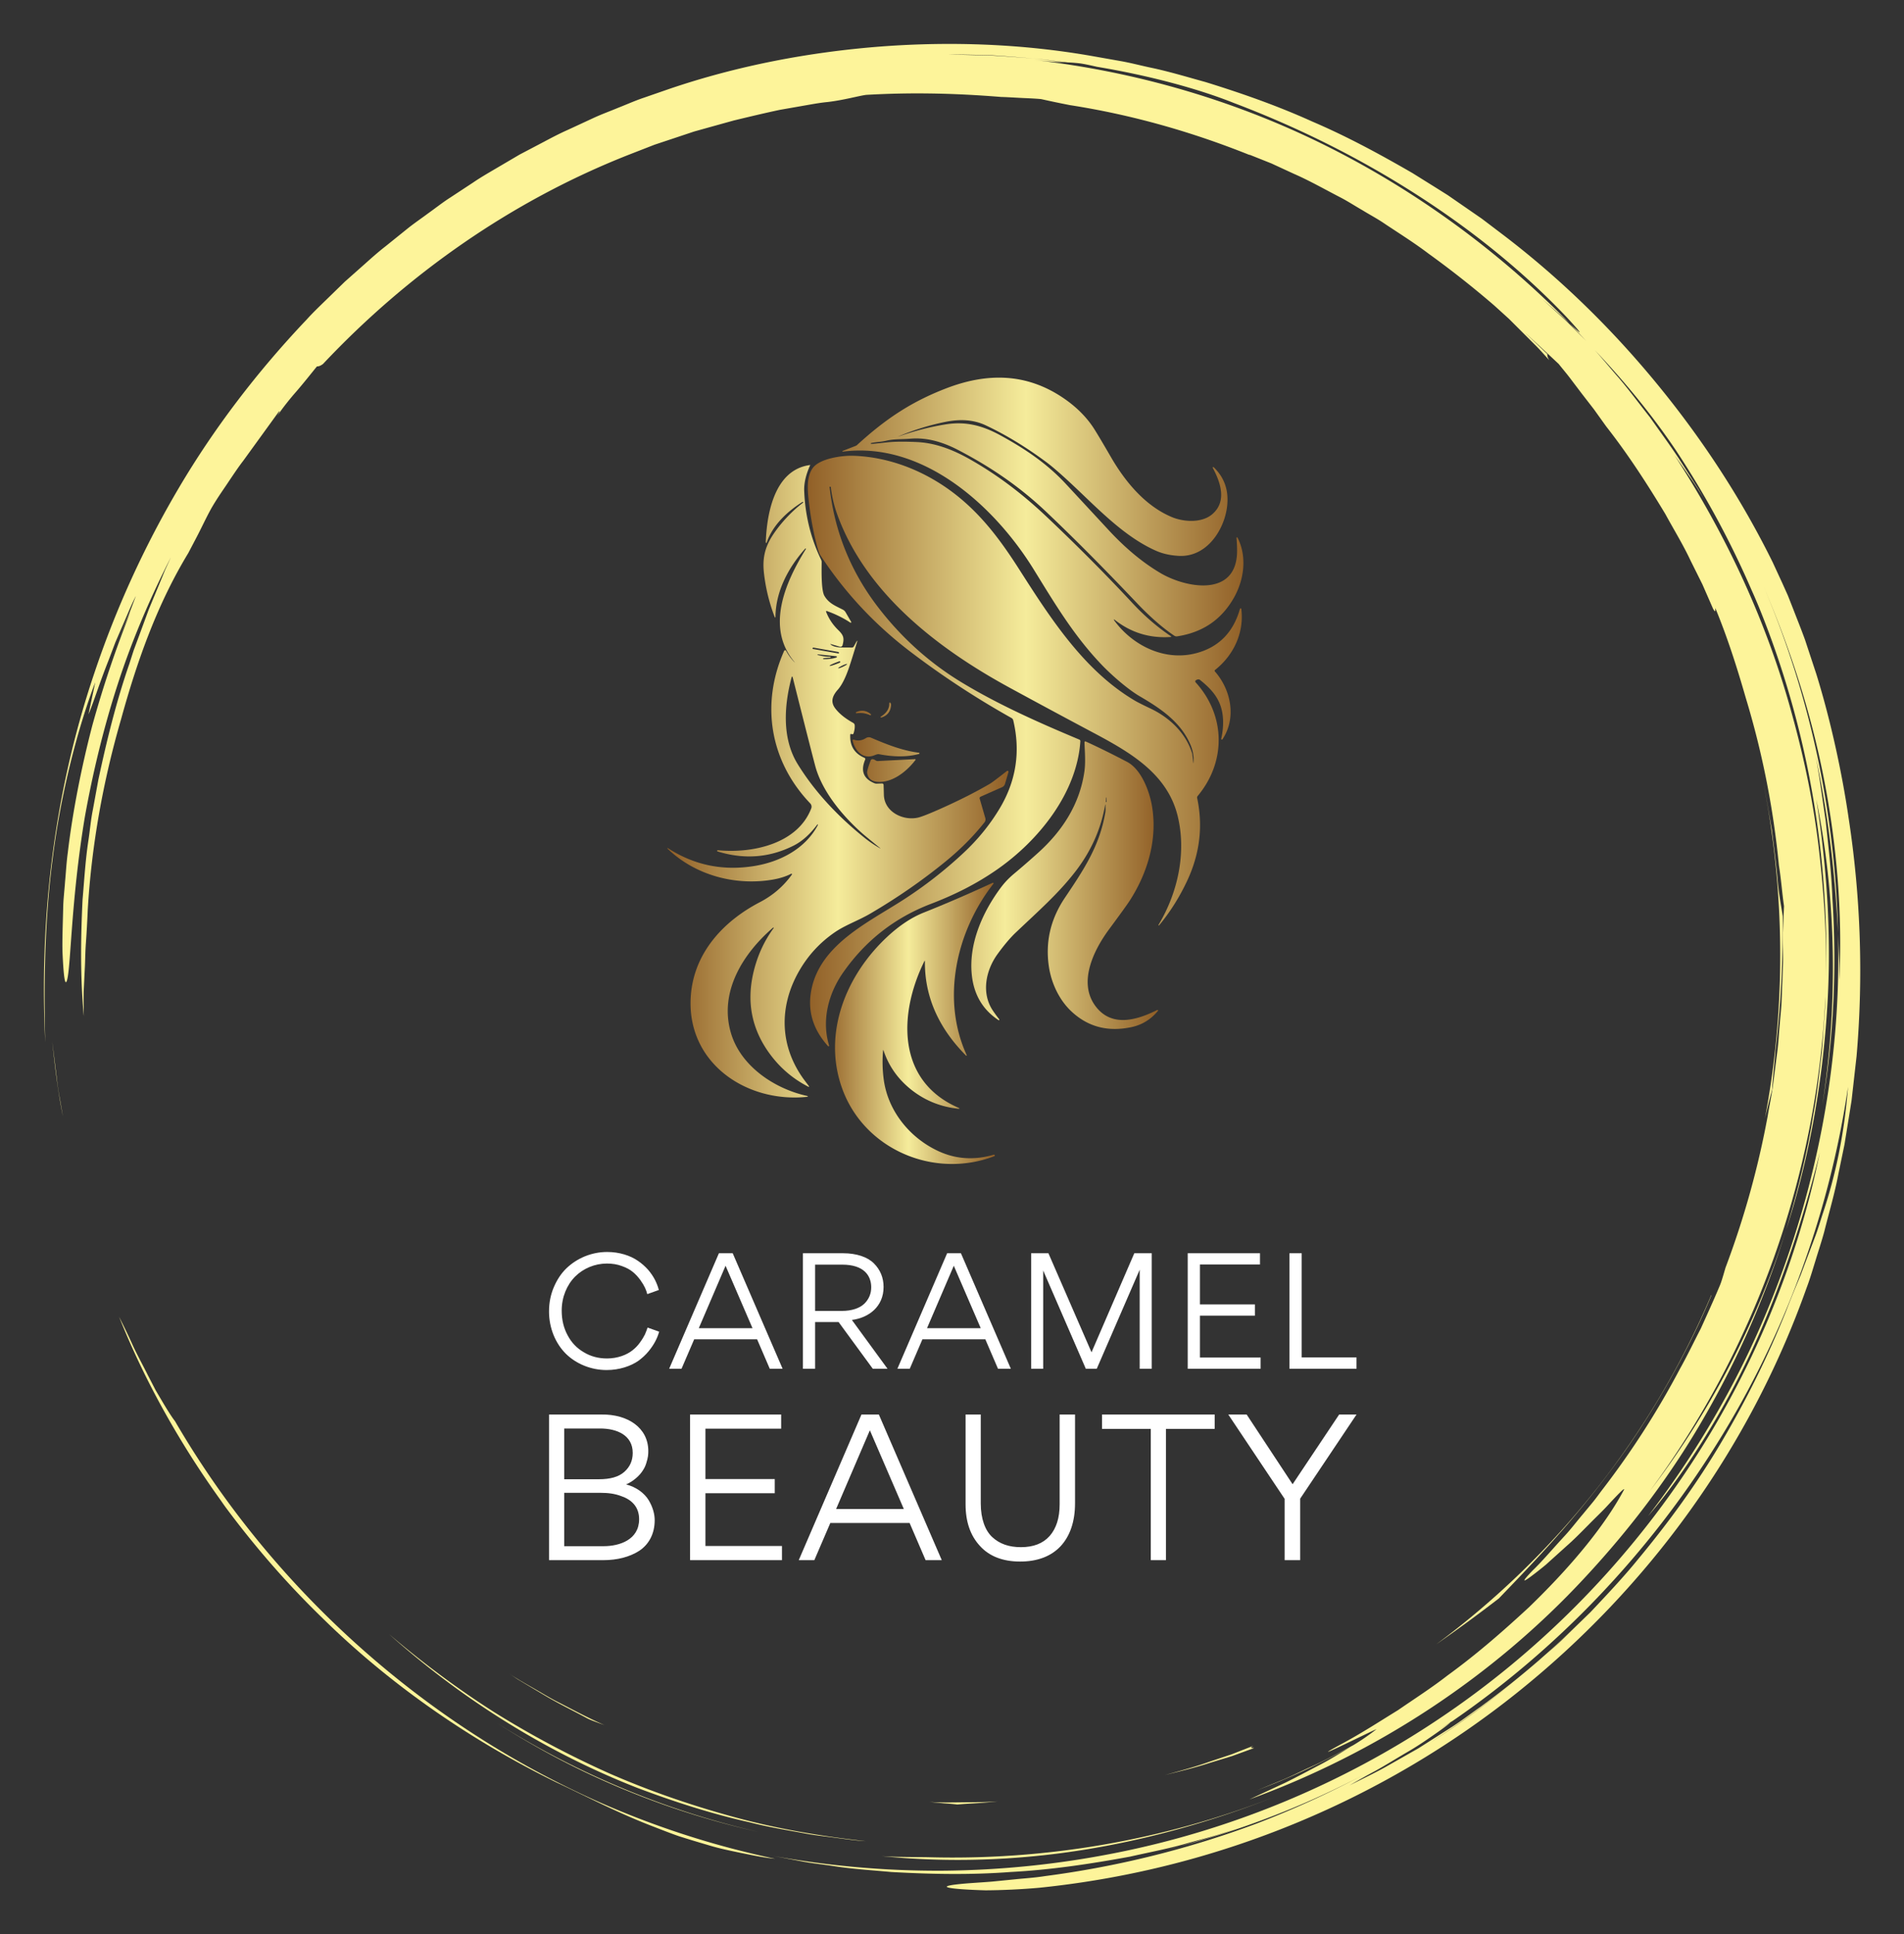 
        <svg xmlns="http://www.w3.org/2000/svg" xmlns:xlink="http://www.w3.org/1999/xlink" version="1.1" width="3094.345" 
        height="3142.751" viewBox="0 0 3094.345 3142.751">
			
			<rect x="0" y="0" width="3094.345" height="3142.751" fill="#333333" stroke="none"/>
			
			<g transform="scale(7.138) translate(10, 10)">
				<defs id="SvgjsDefs2719"><linearGradient id="SvgjsLinearGradient2728"><stop id="SvgjsStop2729" stop-color="#905e26" offset="0"></stop><stop id="SvgjsStop2730" stop-color="#f5ec9b" offset="0.5"></stop><stop id="SvgjsStop2731" stop-color="#905e26" offset="1"></stop></linearGradient></defs><g id="SvgjsG2720" featureKey="rootContainer" transform="matrix(2.223,0,0,2.223,0.001,0)" fill="#fdf49a"><path xmlns="http://www.w3.org/2000/svg" d="M17.914 148.907zM22.657 154.94a90.586 90.586 0 0 0 5.861 6.251c6.914 6.805 15.159 12.525 24.004 16.851 3.259 1.526 6.265 3.107 9.787 4.468.88.338 1.779.7 2.724 1.026.953.302 1.941.604 2.974.903 1.027.321 2.122.549 3.267.786 1.146.23 2.336.493 3.614.624a91.24 91.24 0 0 1-18.434-5.99 93.833 93.833 0 0 1-16.873-9.842c-10.548-7.727-19.57-17.648-26.16-28.989-.272-.339-.685-.985-1.18-1.808l-.796-1.348-.803-1.551c-.534-1.076-1.149-2.168-1.62-3.226a71.281 71.281 0 0 0-1.326-2.748c2.048 5.101 4.412 9.563 7.059 13.806a93.473 93.473 0 0 0 3.869 5.697c-.192-.259-.392-.511-.583-.771a95.012 95.012 0 0 0 4.6 5.841l.016.02zM18.039 149.078l-.125-.17.125.17zM1.335 106.042l-.483-3.875c.256 2.365.553 5.008 1.096 7.654l-.327-1.879a23.961 23.961 0 0 1-.286-1.9zM85.812 185.575c6.652.673 13.628.472 20.461-.609 6.837-1.077 13.524-2.987 19.741-5.449-11.45 4.503-23.602 6.506-35.49 6.171-1.591-.025-3.159 0-4.712-.113z"></path><path xmlns="http://www.w3.org/2000/svg" d="M46.426 171.967l-.259-.165c.087.055.172.111.259.165zM46.167 171.802zM43.653 170.135zM56.077 177.284A83.837 83.837 0 0 0 73.2 183.1c-9.688-2.21-18.805-6.109-26.774-11.133 3.06 1.947 6.277 3.749 9.651 5.317zM177.002 107.094c.098-1.58.296-3.238.346-4.027.594-5.071.77-9.401.745-13.745-.11-.783-.425-2.25-.55-3.918-.153-1.672-.378-3.309-.568-4.924-.289-1.601-.538-3.186-.854-4.74 2.275 11.617 2.237 23.279.144 34.282a94.97 94.97 0 0 1 .737-2.928z"></path><path xmlns="http://www.w3.org/2000/svg" d="M.887 83.482c.848-6.9 2.653-13.626 4.37-18.107l-.695 3.28c.429-.961 1.122-3.194 2.067-5.557l.682-1.802.753-1.747c.5-1.131.92-2.203 1.363-3.025-.303.771-.595 1.602-.947 2.436-.345.837-.732 1.687-1.101 2.542l1.514-3.409A111.863 111.863 0 0 0 4.954 69.8c-1.133 4.352-2.029 8.926-2.511 13.032-.14 1.024-.189 2.024-.28 2.978-.067.954-.183 1.864-.192 2.724-.042 1.719-.1 3.224-.071 4.428.105 2.409.25 3.61.459 2.939.411-1.333.403-8.188 1.837-16.767.767-4.276 1.868-8.966 3.362-13.561 1.483-4.599 3.427-9.058 5.44-12.992l-.592 1.292-.545 1.331-1.116 2.691-1.024 2.78-.521 1.402c-.153.476-.308.954-.461 1.434-1.32 3.807-2.307 7.816-3.167 11.857l-.559 3.052c-.205 1.014-.292 2.046-.444 3.067-.318 2.041-.434 4.097-.611 6.129-.199 4.074-.239 8.098.13 11.946-.015-.914-.03-1.726-.017-2.512l.115-2.355c.048-.809.039-1.667.115-2.65.07-.983.134-2.091.19-3.402.391-6.608 1.572-13.15 3.408-19.481 1.75-6.358 3.814-11.957 6.889-17.03l.801-1.526c.542-1.024.993-2.034 1.566-3.064.653-1.13 1.278-1.976 1.784-2.751.521-.767.963-1.441 1.469-2.095l3.682-5.082c.075-.009-.022.185-.2.473a28.962 28.962 0 0 1 1.959-2.49c.755-.875 1.488-1.803 2.109-2.569.146-.007.288-.011.623-.251 8.65-9.197 19.295-16.692 31.291-21.417l2.667-1.039 2.7-.899 1.343-.448 1.36-.38 2.71-.753c1.55-.373 3.12-.751 4.721-1.091l2.437-.426c.819-.141 1.642-.3 2.484-.378 1.674-.201 3.134-.625 3.921-.729 4.369-.249 8.73-.199 13.849.216.397.007 1.015.043 1.732.082.717.041 1.537.061 2.332.134.932.21 1.927.418 2.971.621 6.369.988 12.527 2.754 18.386 5.103l-.007-.028 2.244.894 2.29 1.058c1.571.684 3.11 1.559 4.7 2.383.798.407 1.554.904 2.338 1.354.77.474 1.576.894 2.32 1.412 1.508 1.002 3.037 1.961 4.446 3.032a99.912 99.912 0 0 1 6.6 5.198c.046.042.094.081.14.122l.042.038 1.457 1.322 1.394 1.391 1.395 1.392c.462.467.89.967 1.337 1.449-.216-.35-.208-.491-.2-.63-.689-.66-1.504-1.441-2.309-2.21 1.343 1.222 2.515 2.327 3.477 3.229.371.474.776.94 1.16 1.449l1.186 1.566 1.261 1.629 1.255 1.752c2.226 2.838 4.191 5.874 6.057 8.97.864 1.588 1.817 3.131 2.586 4.774l1.213 2.436 1.092 2.497c.314.533.192.022.231-.068 1.225 2.962 2.21 6.042 3.102 9.146a88.212 88.212 0 0 1 3.408 17.211c.225 1.378.321 2.772.52 4.153l-.123 2.924c-.001 1.103.057 2.206.01 3.311l-.128 3.326c-.016.75-.124 1.569-.187 2.459-.084.888-.128 1.846-.256 2.856l-.412 3.192c-.132 1.119-.387 2.269-.583 3.471a90.635 90.635 0 0 1-4.312 15.482c-.242.826-.427 1.486-.592 1.855-.627 1.501-1.296 2.954-1.942 4.385-.723 1.394-1.386 2.788-2.127 4.108a86.09 86.09 0 0 1-7.949 12.379c-.336.439-.649.885-.987 1.297l-.998 1.206c-.66.779-1.25 1.558-1.876 2.234-1.251 1.352-2.301 2.606-3.286 3.549-1.128 1.178-1.027 1.233-.246.665a35.07 35.07 0 0 0 1.608-1.262l2.122-1.914c.776-.677 1.519-1.441 2.235-2.161.708-.725 1.416-1.386 1.962-1.984 1.101-1.191 1.824-1.926 1.67-1.599-1.777 3.345-5.013 7.471-9.743 12.035-2.413 2.227-5.128 4.647-8.339 6.98-1.566 1.221-3.307 2.338-5.082 3.558-1.834 1.123-3.708 2.353-5.757 3.445-4.484 2.442 3.365-1.475 3.577-1.512a22.87 22.87 0 0 1-2.377 1.64c-1.478.786-2.943 1.597-4.474 2.273-.895.411-1.774.855-2.679 1.239l-2.729 1.122 1.444-.568c2.952-1.173 5.711-2.555 8.202-3.922-.936.566-1.96 1.221-3.082 1.812-1.203.622-2.448 1.302-3.697 1.909l-3.625 1.686c12.968-4.711 24.885-12.507 34.319-22.67 4.723-5.066 8.935-10.631 12.369-16.651a93.904 93.904 0 0 0 8.288-18.999c-3.154 9.93-8.071 19.052-13.981 26.765 10.744-14.507 17.15-32.293 17.999-50.636-.001 1.011-.101 2.018-.168 3.025-.083 1.007-.123 2.018-.241 3.022-.257 2.005-.441 4.021-.827 6.009-.624 4-1.636 7.931-2.782 11.815 2.262-7.021 3.613-14.424 4.145-21.869.554-7.451.092-14.947-1.057-22.211 1.974 9.622 2.301 20.524.619 31.298 1.182-6.949 1.482-14.112 1.028-21.214-.102-2.713-.422-5.407-.685-7.901-.377-2.476-.662-4.762-1.027-6.611 1.445 6.826 2.015 12.648 2.293 18.136-.267-11.977-2.748-24.112-7.62-35.511 2.659 6.191 4.842 12.851 6.175 19.698 1.34 6.84 1.897 13.838 1.58 20.57-.015-.788.018-1.575-.028-2.366l-.107-2.391c.287 10.85-1.384 21.604-4.696 31.717-1.662 5.056-3.715 9.969-6.2 14.644a95.521 95.521 0 0 1-8.56 13.316c3.673-4.29 7.551-10.354 10.646-17.015 3.081-6.675 5.368-13.894 6.941-20.199-2.314 11.322-6.907 22.494-13.571 32.471-6.646 9.985-15.351 18.764-25.423 25.502-10.06 6.759-21.474 11.437-33.187 13.748a94.608 94.608 0 0 1-17.657 1.809 94.462 94.462 0 0 1-17.361-1.515l3.005.571c1.002.19 2.018.295 3.026.445 2.016.324 4.055.446 6.087.633 4.073.229 8.168.306 12.25-.005 4.089-.217 8.152-.827 12.196-1.572 2.006-.456 4.036-.829 6.017-1.414.994-.278 2-.521 2.987-.83l2.955-.958c-1.492.462-3.062 1.074-4.739 1.523l-2.101.618a91.772 91.772 0 0 0 12.91-4.496 89.46 89.46 0 0 0 5.651-2.705 96.653 96.653 0 0 1-10.714 4.872 98.407 98.407 0 0 1-21.66 5.382c-1.11.176-2.122.231-3.029.326l-2.428.24c-1.429.113-2.484.164-3.222.245-1.477.147-1.687.284-1.099.397.587.113 1.971.203 3.673.251 1.697-.01 3.71-.101 5.541-.268 18.397-1.887 35.288-9.107 48.824-19.916 13.545-10.811 23.919-25.172 29.701-41.467.363-.946.642-1.922.944-2.89.293-.971.617-1.932.882-2.912.491-1.97 1.072-3.917 1.448-5.917l.619-2.985.487-3.012.241-1.507.172-1.517.342-3.034c.698-8.114.422-16.315-.812-24.363-.66-4.554-1.82-9.961-3.315-14.777l-1.15-3.484c-.4-1.107-.825-2.151-1.203-3.133l-.557-1.415-.571-1.271-.981-2.124c-3.134-6.359-7.072-12.424-11.682-18.065-4.605-5.643-9.896-10.868-15.861-15.418l-2.244-1.703-2.327-1.608-1.166-.806-1.203-.756-2.417-1.508c-3.295-1.904-6.67-3.739-10.228-5.261-3.521-1.598-7.206-2.895-10.957-4.055-1.895-.52-3.781-1.1-5.724-1.499-.968-.209-1.928-.463-2.907-.638l-2.944-.521C100.363.01 93.04-.285 85.724.265 78.412.83 71.069 2.218 64.028 4.614l-2.635.913c-.881.297-1.73.682-2.597 1.019-.858.359-1.735.673-2.577 1.069l-2.532 1.173c-.852.376-1.675.808-2.496 1.245l-2.469 1.297-2.402 1.412c-.8.472-1.606.933-2.372 1.458l-2.324 1.528c-.782.497-1.506 1.078-2.261 1.612-.741.554-1.51 1.07-2.226 1.654l-2.157 1.737c-.729.565-1.417 1.178-2.103 1.792l-2.063 1.83-1.971 1.919c-.656.639-1.319 1.271-1.93 1.951-5.031 5.298-9.451 11.078-13.066 17.194A99.518 99.518 0 0 0 5.18 64.379C.805 77.299-.45 90.402.134 102.237c-.126-4.872-.147-11.859.753-18.755zm141.132 90.446a96.807 96.807 0 0 0 8.765-6.389c-2.84 2.339-5.758 4.499-8.765 6.389zm40.217-54.282c-.299.901-.552 1.791-.882 2.641l-.957 2.523-.466 1.248-.513 1.231a108.54 108.54 0 0 0-.997 2.501 97.307 97.307 0 0 1-6.587 13.35c-2.521 4.275-5.443 8.281-8.565 12.04-1.542 1.899-3.222 3.66-4.874 5.421l-2.581 2.523c-.847.848-1.774 1.604-2.652 2.404-.736.64-1.478 1.266-2.225 1.882a90.696 90.696 0 0 0 7.896-7.312 89.808 89.808 0 0 1-11.689 10.188c-1.036.722-2.037 1.496-3.113 2.176l-3.247 2.069-3.43 1.949c-1.167.648-2.399 1.224-3.634 1.855a74.206 74.206 0 0 1 2.685-1.508c1.021-.567 2.092-1.237 3.138-1.85 1.054-.601 2.012-1.261 2.808-1.813.796-.552 1.42-1.01 1.745-1.306-.464.315-.936.617-1.406.924a92.477 92.477 0 0 0 1.507-1.015c-.021.023-.065.059-.101.091 10.932-7.466 20.245-17.277 27.223-28.462 7.009-11.175 11.57-23.781 13.46-36.601-.41 5.142-1.352 9.248-2.543 12.851zm-6.654-65.352zm-8.448-12.698a92.37 92.37 0 0 1 7.773 14.352c.25.549.486 1.106.719 1.664 4.963 12.154 7.221 25.192 6.89 38.036.084-4.25-.198-8.498-.669-12.71-.533-4.854-1.518-9.65-2.824-14.341-2.562-9.407-6.723-18.323-12.005-26.451.485.67.996 1.396 1.525 2.166a32.826 32.826 0 0 1 1.59 2.463l-.638-1.109-.689-1.079-1.378-2.156c-.938-1.424-1.955-2.796-2.934-4.192-1.062-1.334-2.069-2.712-3.174-4.011-.836-.953-1.637-1.938-2.485-2.879 2.992 3.155 5.801 6.54 8.299 10.247zM96.886 1.152c1.467.078 2.937.221 4.407.331 1.204.101 2.402.279 3.588.413.356.015.732.039 1.204.092.471.065 1.034.186 1.769.354 5.469.912 10.459 2.283 14.001 3.699 6.798 2.573 13.123 5.774 18.86 9.471 5.739 3.69 10.889 7.887 15.246 12.471 2.008 2.179 1.422 1.704.315.646l1.662 1.764c-.736-.734-1.459-1.478-2.206-2.196l-2.301-2.09c.56.49 1.918 1.663 2.845 2.522-7.389-7.539-16.026-13.799-25.375-18.404-9.356-4.603-19.431-7.446-29.502-8.581 1.618.18 2.412.22 3.168.24-1.085-.127-2.173-.301-3.274-.401-1.479-.097-2.955-.229-4.423-.301l-4.36-.103c1.444-.001 2.907.039 4.376.073z"></path><path xmlns="http://www.w3.org/2000/svg" d="M115.942 184.69l.426-.125c-.446.12-.885.252-1.334.366.304-.076.609-.15.908-.241zM160.424 146.151c4.235-5.587 7.977-12.263 10.366-18.014l-.029.006c-6.061 14.322-15.892 26.66-28.16 35.744a159.12 159.12 0 0 0 6.418-4.703c2.698-2.82 7.213-7.406 11.405-13.033zM35.35 162.846c7.172 6.412 15.821 11.992 25.448 15.751 3.754 1.413 7.585 2.651 11.503 3.523 1.944.502 3.929.812 5.899 1.181.987.175 1.987.272 2.979.412.994.129 1.986.275 2.987.333-4.519-.501-9.005-1.251-13.372-2.44-4.364-1.185-8.642-2.65-12.769-4.449a97.4 97.4 0 0 1-11.894-6.314c-3.786-2.408-7.376-5.097-10.781-7.997zM123.877 174.277l-2.219.871-2.266.756c-1.5.54-3.047.944-4.59 1.373 1.551-.39 3.111-.754 4.624-1.254l2.283-.698 2.23-.815c-.086-.044-.594.055-.062-.233zM97.683 179.965c-1.16.099-2.326.09-3.494.102-1.168.014-2.338.039-3.509-.038l1.576.148c.482.031.916.068 1.295.113 1.381-.118 2.752-.151 4.132-.325zM51.441 169.209c1.341.787 2.765 1.48 4.178 2.244.354.194.996.415 1.801.709-1.721-.739-3.37-1.655-5.046-2.505-.83-.441-1.629-.935-2.443-1.395-.812-.464-1.621-.927-2.389-1.445l.937.626.977.584 1.985 1.182z"></path></g><g id="SvgjsG2721" featureKey="symbolFeature-0" transform="matrix(0.458,0,0,0.458,91.279,42.238)" fill="url(#SvgjsLinearGradient2728)"><g xmlns="http://www.w3.org/2000/svg" fill="url(#SvgjsLinearGradient2728)"><path d="M225.36 102.95q12.37-4.3 23.72-6.09c9.65-1.53 17.89.43 27.07 5.45 12.29 6.72 23.1 13.95 32.57 24.16q12.86 13.86 21.3 22.98 12.52 13.52 25.68 21.3c12.84 7.59 38.19 12.26 38.15-11.12q0-2.38-.29-6.34a.26.25-61 0 1 .48-.14c4.83 9.35 3.36 20.83-1.78 29.91q-9.24 16.31-28.2 19.17a2.05 2.03 57.3 0 1-1.44-.32c-6.51-4.37-12.99-10.33-18.62-16.27-15.53-16.37-30.25-31.26-44.94-45.2-13.51-12.82-27.97-22.55-43.87-30.82-7.36-3.83-15.3-6.31-23.58-5.65-5.31.42-8.07.05-12.41 1.08-2.34.55-4.79.57-7.23 1.08a.23.23 0 0 0-.07.43q.2.12 7.65-.71 5.72-.64 15.25-.18c8.92.43 17.53 3.64 26.13 8.51 13.87 7.86 26.24 17.24 38.54 28.9q23.19 22 42.22 42.47 9.14 9.83 19.32 16.66a.19.18-30.4 0 1-.09.34q-15.81 1.08-28.04-8.64a.17.17 0 0 0-.24.24c9.17 12.69 25.34 20.75 41.25 16.35q16.48-4.55 21.38-21.93a.34.34 0 0 1 .67.05c1.48 11.84-3.85 23.04-13.03 30.31a.53.53 0 0 0-.07.77c8.04 9.16 10.79 23.14 3.74 33.71a.35.34 68.3 0 1-.62-.27q1.04-4.6.93-8.88c-.23-9.41-4.57-14.86-11.48-20.37a1.24 1.2 58.8 0 0-.96-.25q-.7.12-1.16.49a.65.64 49.4 0 0-.07.94c15.04 16.56 15.21 39.57 1.03 56.52a1.21 1.21 0 0 0-.25 1.02q4.44 20.93-4.92 41.02-5.72 12.26-14.01 22.24a.16.16 0 0 1-.22.03h-.01a.19.19 0 0 1-.05-.26c9.58-15.95 13.95-35.78 9.55-53.99-5.45-22.59-26.32-33.19-45.4-43.34q-17.09-9.1-37.87-20.39c-35.83-19.48-71.75-46.98-85.99-86.26q-2.32-6.39-3.22-13.63a.2.19 83.4 0 0-.2-.17l-.32.02a.09.08 86.8 0 0-.08.1q3.67 33.18 24.15 59.82 17.57 22.84 41.64 37.4c18.21 11.02 38.2 19.91 58.37 28.35a.83.83 0 0 1 .51.82c-1.71 25.78-20.71 49.33-41.34 63.72-10.46 7.29-21.25 12.63-33.04 17.15q-27 10.36-43.62 34.2c-7.32 10.5-10.69 23.76-6.91 36.16a.31.31 0 0 1-.53.3q-11.68-12.95-8.06-28.99c4.85-21.54 27.8-32.42 44.74-43.24q16.49-10.52 30.81-23.92 10.52-9.84 17.71-21.76 12.45-20.64 6.87-44.05a1.75 1.74-82.2 0 0-.83-1.1q-26.61-14.92-50.47-33.1-26.49-20.18-44.6-47.86-1.03-1.58-2.74-9.02-2.07-9.06-3.12-18.86c-.52-4.76-.94-10.83 1.88-15.13 3.37-5.13 15-6.56 20.34-6.39 19.66.64 38.5 8.78 53.57 21.44 11.11 9.35 19.69 20.56 28.63 34.53 15.64 24.45 32.41 50.81 57.9 65.79q2.02 1.18 7.75 3.9c9.44 4.48 17.55 12.19 20.66 22.35a1.28 1.11-59.5 0 1 .05.27l.5 4.39a.05.05 0 0 0 .1 0q.39-4.68-1.6-9.24c-4.86-11.16-14.61-17.76-25.25-23.96-5.38-3.14-13.52-10.04-18.98-15.78-13.6-14.3-22.69-29.5-33.59-47.17-19.41-31.44-54.85-63.74-94.88-58.58a.18.18 0 0 1-.09-.35l6.47-2.52a2.02 2.01-76.7 0 0 .66-.41c14.06-12.86 26.68-21.33 43.97-28.04 20.38-7.92 39.91-7.85 58.28 4.47q10.16 6.82 15.86 15.91 2.5 3.99 8.19 13.8c7.07 12.18 16.98 24.12 30.11 29.64 5.82 2.46 14.65 3.05 19.88-1.15 7.72-6.22 4.54-15.91.55-23.27a.28.28 0 0 1 .44-.33q8.09 7.72 6.68 19.51c-1.42 11.84-10.24 25.22-23.86 24.56q-6.37-.32-11.3-2.47c-14.42-6.3-26.58-18.45-38.66-29.96q-10.79-10.27-15.99-14.13-15.22-11.3-30.16-18.32c-6.16-2.9-12.93-3.18-20.24-1.69q-11.91 2.42-23.32 7.25a.02.02 0 0 0 .01.03"></path><path d="M173.92 215.09c-14.65-17.16-4.64-39.82 5.55-56.22a.2.2 0 0 0-.05-.27.21.21 0 0 0-.27.03c-8.3 9.33-14.69 21.12-14.79 34.05a.18.18 0 0 1-.34.06q-4.16-10.8-5.41-22.25c-.71-6.6.32-12.07 4.06-18.01 3.68-5.83 9.53-12.25 15.39-16.68a.2.19-36.6 0 0 .05-.27l-.01-.01a.25.25 0 0 0-.35-.07c-7.68 4.83-14.84 11.63-17.73 20.16a.24.24 0 0 1-.47-.08c.48-14.36 4.35-36.18 22.04-38.45a.04.04 0 0 1 .04.06q-3.21 7.07-2.98 12.86.72 18.27 8.43 34.2a2.5 2.5 0 0 1 .25 1.14c-.07 5.08-.18 14.09 1.35 16.73 2.21 3.81 5.57 5.04 9.18 6.89a3.35 3.31-1.1 0 1 1.37 1.3l2.78 4.8a.28.28 0 0 1-.39.37q-5.34-3.53-11.76-5.79a.27.27 0 0 0-.34.35q1.99 5.18 6.1 9.17c2.64 2.57 3.03 4.02 2.08 7.51a1.03 1.03 0 0 1-1.29.72l-4.6-1.34a.09.09 0 0 0-.09.16c2.18 1.89 5.81 1.51 10.6 1.6a1.14 1.13 14.9 0 0 1.01-.58l1.47-2.64a.23.22-79.6 0 1 .14-.1h.01a.15.14 18.5 0 1 .09.17q-2.78 9.22-4.09 13.05-2.62 7.69-5.56 11c-2.85 3.21-3.71 6.12-1.34 9.3q2.9 3.88 8.95 7.24a1.53 1.52 13.2 0 1 .77 1.23q.11 1.84-.59 4a.63.63 0 0 1-.86.38q-.03-.01-.13-.07a.42.42 0 0 0-.64.33q-.44 8.27 7.07 11.5a.66.66 0 0 1 .35.87q-3.55 8.39 4.56 11.74a2.89 2.79-33.9 0 0 1.24.22l2.55-.09a.77.77 0 0 1 .8.68q.01.12.14 4.98c.23 8.53 9.63 13 16.97 11.31q2.63-.61 10.47-4.08 14.31-6.34 25.28-12.74 1.36-.79 8.45-6.35a.49.49 0 0 1 .77.52l-1.72 5.87a2.61 2.6 86.3 0 1-1.44 1.65l-10.7 4.74a.81.81 0 0 0-.45.97l2.79 9.63a2.39 2.39 0 0 1-.42 2.16q-8.14 10.29-19.22 19.35-17.36 14.18-37.44 25.94c-6.06 3.55-12.47 5.72-17.74 9.34q-11.06 7.59-17.74 19.25c-10.32 17.98-9.69 37.97 2.94 54.66q1.46 1.93 1.97 2.63a.18.18 0 0 1-.23.27q-10.59-5.39-17.92-14.63-14.94-18.83-9.49-42.13 2.89-12.36 10.07-22.13a.19.19 0 0 0-.27-.25c-15.07 12.97-27.07 32.11-20.89 52.64 4.92 16.31 21.61 27.52 37.97 31.07a.2.2 0 0 1-.02.39c-30.78 3.3-60.74-17.39-57.92-50.8 1.75-20.75 15.92-36.36 34.25-45.92q9.77-5.09 15.94-13.73a.28.28 0 0 0-.35-.41q-3.97 2.05-9.46 2.96c-18.43 3.04-38.26-2.19-52.01-15.45a.15.15 0 0 1 .19-.24q19.26 12.51 42.37 8.97c13.1-2 25.83-8.47 32.2-20.46a.2.19 30.7 0 0-.07-.26.2.18 34.1 0 0-.25.04q-5.49 7.3-11.75 10.45-17.96 9.03-37.82 2.89a.32.31-33.3 0 1 .13-.61c16.97 1.7 39.65-3.03 46.45-20.79a2.37 2.36 33.7 0 0-.5-2.47c-20.07-20.99-24.74-49.34-12.97-75.83a.53.53 0 0 1 .95-.05q1.85 3.35 4.24 5.74a.03.03 0 0 0 .05-.04m8.86-6.62 13.08 2.31.01-.07a.65.27-80 0 0-.15-.69l-12.55-2.21a.65.27-80 0 0-.38.59zm5.39 5.08q3.46.15 6.47-.79a.34.34 0 0 0-.07-.66l-9.11-.92a.16.16 0 0 0-.06.32q3.12.87 6.15.87a.24.23-90 0 1 .23.24v.01a.26.26 0 0 1-.25.25q-2.95.06-3.44.35a.18.18 0 0 0 .08.33m3.14 3.32q.14.38 4.67-1.4.74-.28.61-.63-.14-.35-.88-.07-4.55 1.72-4.4 2.1m8.656-.873a2.44.33-25.3 0 0-2.347.745 2.44.33-25.3 0 0-2.065 1.34 2.44.33-25.3 0 0 2.347-.744 2.44.33-25.3 0 0 2.065-1.34m16.524 91.563q-7.09-5.75-8.93-7.36c-9.84-8.68-20.09-20.98-23.44-33.59q-2.37-8.91-11.23-44.16a.24.24 0 0 0-.47 0c-3.75 13.99-4.94 30.4 2.96 43.24q12.12 19.7 33.39 36.78 3.5 2.81 7.66 5.16a.05.04-7.8 0 0 .06-.07"></path><path d="M216.95 242.59a.25.25 0 0 1-.21-.45q4.35-2.7 4.19-6.68a.31.31 0 0 1 .53-.22q.43.46.36 1.3-.39 4.72-4.87 6.05M208.3 239.26q1.8.26 3.45 1.65a.3.3 0 0 1-.31.51q-1.89-.76-3.31-.97-1.42-.2-3.45.01a.3.3 0 0 1-.15-.58q1.97-.88 3.77-.62M235.66 260.08a.32.32 0 0 1 .04.63c-6.61 1.72-13.34 1.36-19.92.09q-.63-.12-2.22.53c-5.68 2.31-9.69-2.27-10.84-7.29a.4.4 0 0 1 .53-.47q3.12 1.11 6.05-.75a2.76 2.74 40.1 0 1 2.56-.21c7.52 3.2 15.36 6.4 23.8 7.47M328.27 285.92q-3.1 18.1-14.87 33.3c-8.37 10.82-17.97 19.24-29.5 30.17q-4.11 3.88-9.06 10.67c-5.9 8.07-8.36 19.55-2.26 28.41q1.5 2.18 3.03 4.14a.26.26 0 0 1-.35.38q-11.6-7.62-13.25-22.08c-1.79-15.56 5.17-31.43 14.38-43.79q2.79-3.74 6.58-6.9 5.98-5 12.03-10.46c12-10.83 20.51-23.99 22.9-40.06.74-4.94.22-10.16.09-14.81a.43.43 0 0 1 .61-.4q9.34 4.25 20.54 10.12c6.99 3.66 11.03 14.24 12.34 21.66 2.94 16.59-1.99 33.37-11.06 47.42q-1.71 2.66-10.25 14.21c-7.49 10.15-15.46 26.09-6.87 37.91 7.92 10.9 20.51 7.34 30.86 2.13a.29.29 0 0 1 .35.44q-5.28 6.42-13.22 8.1-17.51 3.71-29.83-7.85c-5.99-5.61-9.91-13.88-11.17-22.23q-2.74-18.32 7.94-34.21c9.37-13.93 17.39-25.87 20.17-42.74q.12-.74 0-3.52a.07.06 48.8 0 0-.13-.01m.51-3.56-.21 2.12a.16.16 0 0 0 .31.05q.09-.32.06-2.16a.08.08 0 0 0-.16-.01M233.99 263.64c-4.33 5.74-11.65 11.61-19.17 10.89q-4.23-.41-4.88-4.41-.18-1.11 1.77-6.25a.91.91 0 0 1 .88-.59q.73.03 1.56.61a1.83 1.77 59.9 0 0 1.14.32l18.5-.95a.24.24 0 0 1 .2.38"></path><path d="M238.66 363.66a.12.11 59.4 0 0-.22-.06c-12.88 26.02-14.09 59.72 17.23 73.1a.19.19 0 0 1-.1.36q-13.39-1.32-23.71-9.5-9.94-7.88-13.81-19.6a.09.09 0 0 0-.18.02q-.67 7.32.34 14.71c2.17 15.77 13.27 29.15 27.5 35.57q12.85 5.81 27.17 1.62a.41.4-17 0 1 .5.26l.01.02a.36.36 0 0 1-.22.45c-29.92 11.46-64.83-3.27-75.73-33.86-9.72-27.3 1.99-56.26 22.76-75.43q8.87-8.18 17.84-11.77 16.75-6.69 34.28-14.8a.31.31 0 0 1 .38.47c-18.43 23.55-26.06 57.23-13.28 85.14a.2.2 0 0 1-.33.23c-12.84-12.89-20.64-28.41-20.43-46.93"></path></g></g><g id="SvgjsG2722" featureKey="nameFeature-0" transform="matrix(0.902,0,0,0.902,113.197,265.515)" fill="#ffffff"><path d="M16.56 40.32 c-4 0 -7.72 -1.56 -10.32 -4.12 c-1.28 -1.28 -2.32 -2.84 -3.08 -4.68 c-0.76 -1.88 -1.16 -3.88 -1.16 -6 c0 -2.16 0.4 -4.2 1.2 -6.08 s1.84 -3.48 3.16 -4.76 c2.68 -2.6 6.4 -4.16 10.32 -4.16 c3.08 0 5.88 0.92 7.76 2.24 c0.96 0.64 1.8 1.4 2.56 2.24 c1.48 1.72 2.28 3.44 2.72 5.12 l-2.92 1.04 c-0.24 -0.96 -0.64 -2 -1.72 -3.52 c-0.56 -0.76 -1.16 -1.44 -1.88 -2.04 s-1.64 -1.12 -2.8 -1.52 c-1.16 -0.44 -2.4 -0.64 -3.8 -0.64 c-3.04 0 -5.96 1.24 -8 3.28 c-2.08 2.08 -3.4 5.16 -3.4 8.6 c0 2.28 0.48 4.36 1.48 6.2 c0.96 1.84 2.32 3.28 4.12 4.32 c1.72 1.04 3.68 1.56 5.84 1.56 c2.68 0 5 -0.92 6.4 -2.04 c0.72 -0.56 1.36 -1.2 1.92 -2 c0.56 -0.76 0.96 -1.44 1.24 -2 c0.24 -0.56 0.48 -1.16 0.68 -1.76 l2.92 1.04 c-0.44 1.56 -1.2 3.16 -2.68 4.96 c-0.72 0.88 -1.6 1.68 -2.52 2.36 c-1.92 1.36 -4.84 2.36 -8.04 2.36 z M57.724 40 l-3.2 -7.44 l-15.88 0 l-3.2 7.44 l-3.12 0 l12.56 -29.16 l3.48 0 l12.6 29.16 l-3.24 0 z M53.364 29.76 l-6.8 -15.76 l-6.76 15.76 l13.56 0 z M87.448 40 l-3.72 0 l-8.64 -11.8 l-5.92 0 l0 11.8 l-3.08 0 l0 -29.16 l10.12 0 c3.44 0 6.2 0.96 7.8 2.56 s2.44 3.6 2.44 5.96 c0 4.92 -3.68 7.76 -8 8.32 z M69.168 13.72 l0 11.68 l6.76 0 c2.56 0 4.56 -0.72 5.72 -1.88 c1.12 -1.12 1.68 -2.52 1.68 -4.08 c0 -2.88 -1.76 -5.72 -7.32 -5.72 l-6.84 0 z M115.332 40 l-3.2 -7.44 l-15.88 0 l-3.2 7.44 l-3.12 0 l12.56 -29.16 l3.48 0 l12.6 29.16 l-3.24 0 z M110.972 29.76 l-6.8 -15.76 l-6.76 15.76 l13.56 0 z M149.736 10.84 l4.4 0 l0 29.16 l-3.04 0 l0 -25 l0 0 l-10.84 25 l-2.76 0 l-10.76 -24.8 l0 0 l0 24.8 l-3.04 0 l0 -29.16 l4.36 0 l10.88 25 z M163.22 40 l0 -29.16 l18.24 0 l0 2.84 l-15.16 0 l0 10.08 l13.88 0 l0 2.84 l-13.88 0 l0 10.56 l15.32 0 l0 2.84 l-18.4 0 z M188.904 40 l0 -29.16 l3.08 0 l0 26.28 l13.84 0 l0 2.88 l-16.92 0 z"></path></g><g id="SvgjsG2723" featureKey="nameFeature-1" transform="matrix(1.137,0,0,1.137,110.408,299.682)" fill="#ffffff"><path d="M14.92 40 l-10.88 0 l0 -29.16 l10.48 0 c5.28 -0.08 9.4 2.64 9.4 7.32 c0 0.68 -0.04 1.28 -0.4 2.4 c-0.16 0.56 -0.4 1.04 -0.72 1.52 c-0.6 0.96 -1.8 2.08 -3.32 2.76 c2.04 0.52 3.68 1.76 4.52 3.16 s1.2 2.8 1.2 4 c0 2.72 -1.16 4.84 -3.08 6.12 c-1.92 1.24 -4.4 1.88 -7.2 1.88 z M14.28 13.64 l-7.2 0 l0 10.16 l6.96 0 c2.28 0 3.96 -0.48 5.08 -1.48 s1.68 -2.24 1.68 -3.8 c0 -3.56 -3.2 -4.88 -6.52 -4.88 z M14.4 26.52 l-7.32 0 l0 10.68 l7.92 0 c3.16 0 7.08 -1.28 7.08 -5.4 c0 -2.52 -1.56 -3.92 -3.52 -4.6 c-1.36 -0.52 -2.68 -0.68 -4.16 -0.68 z M32.284 40 l0 -29.16 l18.24 0 l0 2.84 l-15.16 0 l0 10.08 l13.88 0 l0 2.84 l-13.88 0 l0 10.56 l15.32 0 l0 2.84 l-18.4 0 z M79.448 40 l-3.2 -7.44 l-15.88 0 l-3.2 7.44 l-3.12 0 l12.56 -29.16 l3.48 0 l12.6 29.16 l-3.24 0 z M75.088 29.76 l-6.8 -15.76 l-6.76 15.76 l13.56 0 z M106.292 10.84 l3.08 0 l0 17.76 c0 3.68 -1 6.56 -2.88 8.6 c-1.92 2.04 -4.64 3.08 -8.12 3.08 c-3.44 0 -6.16 -1.04 -8.04 -3.12 c-1.92 -2.08 -2.88 -4.84 -2.88 -8.36 l0 -17.96 l3.04 0 l0 17.8 c0 3.08 0.88 5.44 2.32 6.76 c1.48 1.36 3.36 2 5.72 2 c2.48 0 4.4 -0.72 5.76 -2.24 c1.32 -1.52 2 -3.6 2 -6.36 l0 -17.96 z M127.576 13.72 l0 26.28 l-3.04 0 l0 -26.28 l-9.76 0 l0 -2.88 l22.56 0 l0 2.88 l-9.76 0 z M152.94 24.8 l9.32 -13.96 l3.48 0 l-11.28 16.84 l0 12.32 l-3.12 0 l0 -12.28 l-11.28 -16.88 l3.68 0 z"></path></g>
			</g>
		</svg>
	